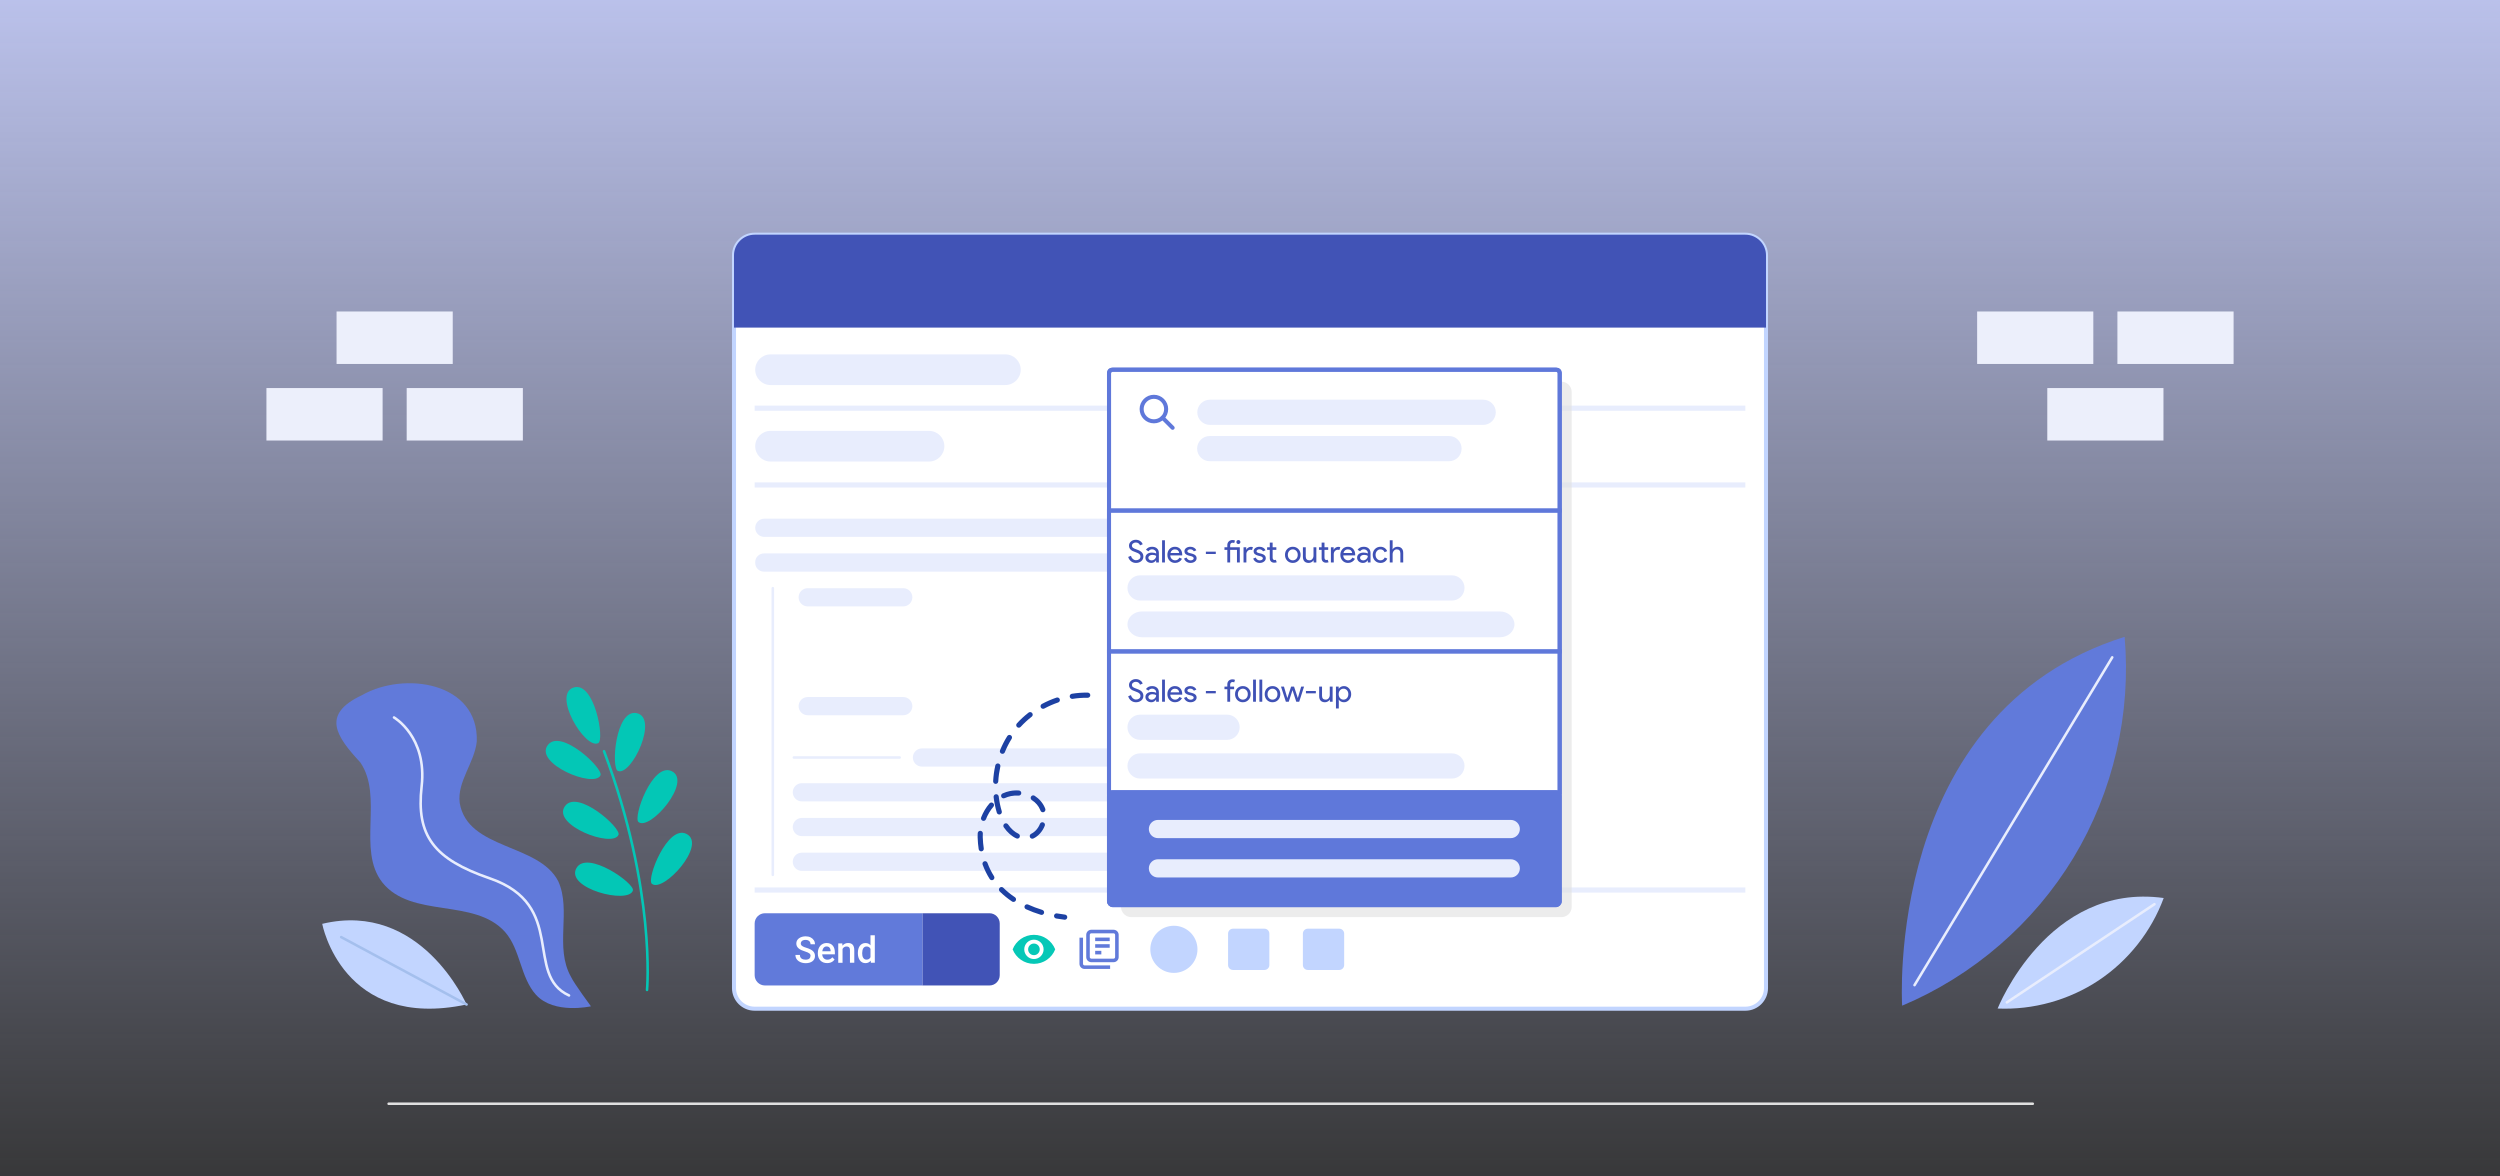<svg width="969" height="456" viewBox="0 0 969 456" fill="none" xmlns="http://www.w3.org/2000/svg">
<rect x="0" y="0" width="969" height="456" fill="#333333" stroke="none"/>
<g clip-path="url(#clip0_233_5456)">
<path d="M-36 -17H1005V473H-36V-17Z" fill="url(#paint0_linear_233_5456)"/>
<path d="M865.74 120.73H820.71V141.07H865.74V120.73Z" fill="#ECEFFB"/>
<path d="M811.37 120.73H766.34V141.07H811.37V120.73Z" fill="#ECEFFB"/>
<path d="M838.56 150.41H793.53V170.75H838.56V150.41Z" fill="#ECEFFB"/>
<path d="M148.3 150.41H103.27V170.75H148.3V150.41Z" fill="#ECEFFB"/>
<path d="M202.66 150.41H157.63V170.75H202.66V150.41Z" fill="#ECEFFB"/>
<path d="M175.48 120.73H130.45V141.07H175.48V120.73Z" fill="#ECEFFB"/>
<path d="M676.5 90.97H292.5C288.082 90.97 284.5 94.552 284.5 98.97V382.97C284.5 387.388 288.082 390.97 292.5 390.97H676.5C680.918 390.97 684.5 387.388 684.5 382.97V98.97C684.5 94.552 680.918 90.97 676.5 90.97Z" fill="white" stroke="#C2D5FF" stroke-width="1.57" stroke-miterlimit="10"/>
<path d="M284.5 98.97C284.5 94.55 288.08 90.97 292.5 90.97H676.5C680.92 90.97 684.5 94.55 684.5 98.97V126.97H284.5V98.97Z" fill="#4153B6"/>
<path fill-rule="evenodd" clip-rule="evenodd" d="M292.5 157.21H676.5V159.21H292.5V157.21Z" fill="#E8EDFD"/>
<path fill-rule="evenodd" clip-rule="evenodd" d="M292.5 186.97H676.5V188.97H292.5V186.97Z" fill="#E8EDFD"/>
<path fill-rule="evenodd" clip-rule="evenodd" d="M292.5 343.97H676.5V345.97H292.5V343.97Z" fill="#E8EDFD"/>
<path fill-rule="evenodd" clip-rule="evenodd" d="M357.5 353.97H383.5C385.71 353.97 387.5 355.76 387.5 357.97V377.97C387.5 380.18 385.71 381.97 383.5 381.97H357.5V353.97Z" fill="#4153B6"/>
<path fill-rule="evenodd" clip-rule="evenodd" d="M292.5 357.97C292.5 355.76 294.29 353.97 296.5 353.97H357.5V381.97H296.5C294.29 381.97 292.5 380.18 292.5 377.97V357.97Z" fill="#617ADA"/>
<path d="M314.17 370.56C314.17 370.35 314.14 370.17 314.07 370C314.01 369.84 313.9 369.69 313.74 369.56C313.58 369.43 313.36 369.3 313.07 369.17C312.79 369.04 312.43 368.91 311.99 368.77C311.51 368.62 311.06 368.46 310.66 368.28C310.26 368.1 309.91 367.88 309.6 367.64C309.3 367.39 309.07 367.12 308.9 366.8C308.73 366.48 308.65 366.11 308.65 365.7C308.65 365.29 308.74 364.91 308.91 364.58C309.09 364.24 309.33 363.95 309.65 363.71C309.97 363.46 310.36 363.27 310.8 363.13C311.24 362.99 311.73 362.92 312.26 362.92C313.01 362.92 313.66 363.06 314.2 363.34C314.75 363.62 315.16 363.99 315.46 364.46C315.76 364.93 315.9 365.44 315.9 366.01H314.17C314.17 365.68 314.1 365.38 313.95 365.13C313.81 364.87 313.6 364.67 313.31 364.52C313.03 364.37 312.67 364.3 312.23 364.3C311.82 364.3 311.48 364.36 311.2 364.49C310.93 364.62 310.72 364.78 310.59 365C310.46 365.21 310.39 365.45 310.39 365.72C310.39 365.91 310.43 366.08 310.52 366.24C310.61 366.39 310.74 366.54 310.92 366.67C311.1 366.8 311.33 366.92 311.6 367.04C311.87 367.15 312.19 367.27 312.56 367.37C313.12 367.54 313.61 367.72 314.02 367.93C314.44 368.13 314.78 368.36 315.06 368.61C315.34 368.86 315.55 369.15 315.68 369.48C315.82 369.8 315.89 370.16 315.89 370.57C315.89 370.98 315.8 371.38 315.63 371.72C315.46 372.06 315.21 372.35 314.89 372.59C314.58 372.83 314.2 373.01 313.75 373.14C313.31 373.27 312.82 373.33 312.28 373.33C311.79 373.33 311.32 373.27 310.84 373.14C310.37 373.01 309.95 372.81 309.56 372.55C309.18 372.28 308.87 371.95 308.64 371.55C308.41 371.15 308.3 370.68 308.3 370.14H310.04C310.04 370.47 310.1 370.75 310.21 370.98C310.33 371.21 310.49 371.4 310.69 371.55C310.89 371.69 311.13 371.8 311.4 371.87C311.67 371.94 311.96 371.97 312.27 371.97C312.68 371.97 313.02 371.91 313.29 371.8C313.57 371.68 313.78 371.52 313.91 371.31C314.05 371.1 314.12 370.86 314.12 370.59L314.17 370.56ZM320.6 373.3C320.04 373.3 319.54 373.21 319.09 373.03C318.65 372.85 318.27 372.59 317.95 372.26C317.64 371.93 317.4 371.55 317.24 371.1C317.07 370.66 316.99 370.18 316.99 369.66V369.38C316.99 368.79 317.08 368.26 317.25 367.78C317.42 367.3 317.66 366.9 317.96 366.56C318.27 366.22 318.63 365.96 319.04 365.78C319.46 365.6 319.91 365.51 320.39 365.51C320.93 365.51 321.4 365.6 321.8 365.78C322.2 365.96 322.54 366.21 322.8 366.54C323.07 366.86 323.27 367.25 323.4 367.7C323.53 368.15 323.6 368.64 323.6 369.19V369.9H317.8V368.7H321.95V368.57C321.95 368.27 321.88 367.99 321.77 367.72C321.66 367.46 321.5 367.24 321.28 367.08C321.06 366.92 320.76 366.84 320.39 366.84C320.11 366.84 319.86 366.9 319.65 367.02C319.44 367.13 319.26 367.3 319.12 367.53C318.98 367.75 318.87 368.02 318.79 368.34C318.72 368.65 318.68 369 318.68 369.39V369.67C318.68 370 318.72 370.3 318.81 370.59C318.9 370.87 319.04 371.11 319.21 371.32C319.39 371.53 319.6 371.69 319.85 371.81C320.1 371.93 320.38 371.98 320.7 371.98C321.1 371.98 321.46 371.9 321.78 371.74C322.09 371.58 322.37 371.35 322.6 371.05L323.48 371.9C323.32 372.14 323.11 372.36 322.85 372.58C322.59 372.79 322.27 372.97 321.9 373.1C321.53 373.23 321.1 373.3 320.61 373.3H320.6ZM326.57 367.26V373.17H324.9V365.66H326.48L326.58 367.26H326.57ZM326.27 369.13H325.73C325.73 368.59 325.81 368.1 325.95 367.66C326.1 367.22 326.3 366.83 326.56 366.51C326.82 366.19 327.14 365.95 327.5 365.77C327.87 365.59 328.27 365.51 328.72 365.51C329.08 365.51 329.41 365.56 329.7 365.66C330 365.76 330.25 365.92 330.46 366.14C330.67 366.36 330.83 366.65 330.95 367.01C331.06 367.36 331.12 367.79 331.12 368.31V373.16H329.44V368.3C329.44 367.94 329.39 367.66 329.28 367.45C329.18 367.24 329.03 367.09 328.83 367C328.64 366.91 328.39 366.86 328.1 366.86C327.81 366.86 327.56 366.92 327.33 367.04C327.1 367.16 326.91 367.32 326.75 367.53C326.6 367.74 326.48 367.98 326.4 368.25C326.32 368.52 326.28 368.81 326.28 369.12L326.27 369.13ZM337.4 371.61V362.5H339.08V373.16H337.56L337.4 371.61ZM332.51 369.49V369.34C332.51 368.77 332.58 368.25 332.71 367.79C332.84 367.32 333.04 366.91 333.29 366.58C333.54 366.24 333.85 365.98 334.22 365.8C334.59 365.62 335 365.52 335.46 365.52C335.92 365.52 336.31 365.61 336.65 365.78C336.99 365.96 337.28 366.21 337.52 366.54C337.76 366.86 337.95 367.25 338.1 367.71C338.24 368.16 338.35 368.66 338.41 369.21V369.68C338.35 370.22 338.25 370.71 338.1 371.15C337.96 371.59 337.76 371.98 337.52 372.3C337.28 372.62 336.99 372.87 336.64 373.05C336.3 373.23 335.9 373.31 335.44 373.31C334.98 373.31 334.58 373.22 334.21 373.03C333.85 372.84 333.54 372.58 333.29 372.23C333.04 371.89 332.84 371.48 332.71 371.02C332.58 370.55 332.51 370.05 332.51 369.5V369.49ZM334.18 369.34V369.49C334.18 369.83 334.21 370.15 334.27 370.45C334.33 370.75 334.43 371.01 334.57 371.23C334.7 371.45 334.88 371.63 335.09 371.76C335.31 371.89 335.57 371.95 335.87 371.95C336.25 371.95 336.56 371.87 336.81 371.7C337.06 371.53 337.25 371.31 337.39 371.03C337.53 370.74 337.63 370.42 337.68 370.07V368.81C337.65 368.54 337.59 368.28 337.51 368.05C337.43 367.81 337.31 367.61 337.17 367.43C337.03 367.25 336.85 367.11 336.64 367.01C336.43 366.91 336.18 366.86 335.9 366.86C335.59 366.86 335.34 366.92 335.12 367.05C334.91 367.18 334.73 367.36 334.59 367.58C334.46 367.81 334.36 368.07 334.29 368.37C334.23 368.67 334.19 368.99 334.19 369.34H334.18Z" fill="white"/>
<path d="M431.61 372.26V371.57H423.01C422.67 371.57 422.4 371.3 422.4 370.96V362.36C422.4 362.02 422.67 361.75 423.01 361.75H431.61C431.95 361.75 432.22 362.02 432.22 362.36V370.96C432.22 371.3 431.95 371.57 431.61 371.57V372.95C432.71 372.95 433.6 372.06 433.6 370.96V362.36C433.6 361.26 432.71 360.37 431.61 360.37H423.01C421.91 360.37 421.02 361.26 421.02 362.36V370.96C421.02 372.06 421.91 372.95 423.01 372.95H431.61V372.26Z" fill="#617ADA"/>
<path d="M430.28 374.19H420.39C420.05 374.19 419.78 373.92 419.78 373.58V363.43H418.4V373.58C418.4 374.68 419.29 375.57 420.39 375.57H430.28V374.19Z" fill="#617ADA"/>
<path d="M424.49 364.78H430.12V363.4H424.49" fill="#617ADA"/>
<path d="M424.49 367.35H430.12V365.97H424.49" fill="#617ADA"/>
<path d="M424.49 369.93H426.88V368.54H424.49" fill="#617ADA"/>
<path fill-rule="evenodd" clip-rule="evenodd" d="M400.75 362.34C397 362.34 393.8 364.68 392.5 367.97C393.8 371.26 397 373.59 400.75 373.59C404.5 373.59 407.7 371.26 409 367.97C407.7 364.68 404.5 362.34 400.75 362.34ZM400.75 371.72C398.68 371.72 397 370.04 397 367.97C397 365.9 398.68 364.22 400.75 364.22C402.82 364.22 404.5 365.9 404.5 367.97C404.5 370.04 402.82 371.72 400.75 371.72Z" fill="#05C8B7"/>
<path d="M400.75 370.22C401.993 370.22 403 369.212 403 367.97C403 366.727 401.993 365.72 400.75 365.72C399.507 365.72 398.5 366.727 398.5 367.97C398.5 369.212 399.507 370.22 400.75 370.22Z" fill="#05C8B7"/>
<path d="M455 377.1C460.048 377.1 464.14 373.008 464.14 367.96C464.14 362.912 460.048 358.82 455 358.82C449.952 358.82 445.86 362.912 445.86 367.96C445.86 373.008 449.952 377.1 455 377.1Z" fill="#C2D5FF"/>
<path d="M490.09 359.96H477.91C476.855 359.96 476 360.815 476 361.87V374.05C476 375.105 476.855 375.96 477.91 375.96H490.09C491.145 375.96 492 375.105 492 374.05V361.87C492 360.815 491.145 359.96 490.09 359.96Z" fill="#C2D5FF"/>
<path d="M519.09 359.96H506.91C505.855 359.96 505 360.815 505 361.87V374.05C505 375.105 505.855 375.96 506.91 375.96H519.09C520.145 375.96 521 375.105 521 374.05V361.87C521 360.815 520.145 359.96 519.09 359.96Z" fill="#C2D5FF"/>
<path d="M543.24 201.04H296.25C294.3 201.04 292.72 202.62 292.72 204.57C292.72 206.52 294.3 208.1 296.25 208.1H543.24C545.19 208.1 546.77 206.52 546.77 204.57C546.77 202.62 545.19 201.04 543.24 201.04Z" fill="#E8EDFD"/>
<path d="M520.96 214.51H296.1C294.233 214.51 292.72 216.023 292.72 217.89V218.19C292.72 220.057 294.233 221.57 296.1 221.57H520.96C522.827 221.57 524.34 220.057 524.34 218.19V217.89C524.34 216.023 522.827 214.51 520.96 214.51Z" fill="#E8EDFD"/>
<path d="M601.02 303.56H310.8C308.85 303.56 307.27 305.14 307.27 307.09C307.27 309.04 308.85 310.62 310.8 310.62H601.02C602.97 310.62 604.55 309.04 604.55 307.09C604.55 305.14 602.97 303.56 601.02 303.56Z" fill="#E8EDFD"/>
<path d="M601.02 317.03H310.8C308.85 317.03 307.27 318.61 307.27 320.56C307.27 322.51 308.85 324.09 310.8 324.09H601.02C602.97 324.09 604.55 322.51 604.55 320.56C604.55 318.61 602.97 317.03 601.02 317.03Z" fill="#E8EDFD"/>
<path d="M601.02 330.5H310.8C308.85 330.5 307.27 332.08 307.27 334.03C307.27 335.98 308.85 337.56 310.8 337.56H601.02C602.97 337.56 604.55 335.98 604.55 334.03C604.55 332.08 602.97 330.5 601.02 330.5Z" fill="#E8EDFD"/>
<path d="M468.02 290.08H357.35C355.4 290.08 353.82 291.661 353.82 293.61C353.82 295.56 355.4 297.14 357.35 297.14H468.02C469.969 297.14 471.55 295.56 471.55 293.61C471.55 291.661 469.969 290.08 468.02 290.08Z" fill="#E8EDFD"/>
<path d="M348.71 294.11H307.71C307.43 294.11 307.21 293.89 307.21 293.61C307.21 293.33 307.43 293.11 307.71 293.11H348.71C348.99 293.11 349.21 293.33 349.21 293.61C349.21 293.89 348.99 294.11 348.71 294.11Z" fill="#E8EDFD"/>
<path d="M517.66 294.11H476.66C476.38 294.11 476.16 293.89 476.16 293.61C476.16 293.33 476.38 293.11 476.66 293.11H517.66C517.94 293.11 518.16 293.33 518.16 293.61C518.16 293.89 517.94 294.11 517.66 294.11Z" fill="#E8EDFD"/>
<path d="M350.1 227.98H313.07C311.12 227.98 309.54 229.56 309.54 231.51C309.54 233.46 311.12 235.04 313.07 235.04H350.1C352.05 235.04 353.63 233.46 353.63 231.51C353.63 229.56 352.05 227.98 350.1 227.98Z" fill="#E8EDFD"/>
<path d="M350.1 270.17H313.07C311.12 270.17 309.54 271.751 309.54 273.7C309.54 275.65 311.12 277.23 313.07 277.23H350.1C352.05 277.23 353.63 275.65 353.63 273.7C353.63 271.751 352.05 270.17 350.1 270.17Z" fill="#E8EDFD"/>
<path d="M299.54 339.6C299.26 339.6 299.04 339.38 299.04 339.1V227.98C299.04 227.7 299.26 227.48 299.54 227.48C299.82 227.48 300.04 227.7 300.04 227.98V339.1C300.04 339.38 299.82 339.6 299.54 339.6Z" fill="#E8EDFD"/>
<path d="M389.69 137.36H298.66C295.379 137.36 292.72 140.019 292.72 143.3C292.72 146.58 295.379 149.24 298.66 149.24H389.69C392.971 149.24 395.63 146.58 395.63 143.3C395.63 140.019 392.971 137.36 389.69 137.36Z" fill="#E8EDFD"/>
<path d="M360.09 167.01H298.66C295.379 167.01 292.72 169.669 292.72 172.95C292.72 176.231 295.379 178.89 298.66 178.89H360.09C363.371 178.89 366.03 176.231 366.03 172.95C366.03 169.669 363.371 167.01 360.09 167.01Z" fill="#E8EDFD"/>
<path opacity="0.6" d="M605.2 147.95H438.49C436.286 147.95 434.5 149.736 434.5 151.94V351.49C434.5 353.694 436.286 355.48 438.49 355.48H605.2C607.404 355.48 609.19 353.694 609.19 351.49V151.94C609.19 149.736 607.404 147.95 605.2 147.95Z" fill="#E0E0E0"/>
<path d="M603.02 143.3H431.37C430.53 143.3 429.85 143.981 429.85 144.82V349.31C429.85 350.15 430.53 350.83 431.37 350.83H603.02C603.859 350.83 604.54 350.15 604.54 349.31V144.82C604.54 143.981 603.859 143.3 603.02 143.3Z" fill="white" stroke="#5F78DA" stroke-width="1.57" stroke-miterlimit="10"/>
<path d="M430.93 143.3H603.47C604.06 143.3 604.55 143.78 604.55 144.38V197.9H429.86V144.38C429.86 143.79 430.34 143.3 430.94 143.3H430.93Z" stroke="#5F78DA" stroke-width="1.57" stroke-miterlimit="10"/>
<path d="M604.54 197.89H429.85V252.49H604.54V197.89Z" stroke="#5F78DA" stroke-width="1.57" stroke-miterlimit="10"/>
<path d="M604.54 252.49H429.85V307.09H604.54V252.49Z" stroke="#5F78DA" stroke-width="1.57" stroke-miterlimit="10"/>
<path d="M603.02 307.09H431.37C430.53 307.09 429.85 307.771 429.85 308.61V349.31C429.85 350.15 430.53 350.83 431.37 350.83H603.02C603.859 350.83 604.54 350.15 604.54 349.31V308.61C604.54 307.771 603.859 307.09 603.02 307.09Z" fill="#5F78DA" stroke="#5F78DA" stroke-width="1.57" stroke-miterlimit="10"/>
<path d="M585.57 317.8H448.82C446.87 317.8 445.29 319.38 445.29 321.33C445.29 323.28 446.87 324.86 448.82 324.86H585.57C587.52 324.86 589.1 323.28 589.1 321.33C589.1 319.38 587.52 317.8 585.57 317.8Z" fill="#E8EDFD"/>
<path d="M585.57 333.05H448.82C446.87 333.05 445.29 334.63 445.29 336.58C445.29 338.53 446.87 340.11 448.82 340.11H585.57C587.52 340.11 589.1 338.53 589.1 336.58C589.1 334.63 587.52 333.05 585.57 333.05Z" fill="#E8EDFD"/>
<path d="M443.168 215.708C443.168 216.46 442.892 217.064 442.34 217.52C441.78 217.968 441.1 218.192 440.3 218.192C439.588 218.192 438.96 217.984 438.416 217.568C437.872 217.152 437.496 216.584 437.288 215.864L438.344 215.432C438.416 215.688 438.516 215.92 438.644 216.128C438.772 216.336 438.92 216.516 439.088 216.668C439.264 216.812 439.456 216.928 439.664 217.016C439.872 217.096 440.092 217.136 440.324 217.136C440.828 217.136 441.24 217.008 441.56 216.752C441.88 216.488 442.04 216.14 442.04 215.708C442.04 215.348 441.908 215.04 441.644 214.784C441.396 214.536 440.932 214.296 440.252 214.064C439.564 213.816 439.136 213.648 438.968 213.56C438.056 213.096 437.6 212.412 437.6 211.508C437.6 210.876 437.852 210.336 438.356 209.888C438.868 209.44 439.496 209.216 440.24 209.216C440.896 209.216 441.464 209.384 441.944 209.72C442.424 210.048 442.744 210.46 442.904 210.956L441.872 211.388C441.776 211.068 441.584 210.804 441.296 210.596C441.016 210.38 440.672 210.272 440.264 210.272C439.832 210.272 439.468 210.392 439.172 210.632C438.876 210.856 438.728 211.148 438.728 211.508C438.728 211.804 438.844 212.06 439.076 212.276C439.332 212.492 439.888 212.748 440.744 213.044C441.616 213.34 442.236 213.704 442.604 214.136C442.98 214.56 443.168 215.084 443.168 215.708ZM445.109 216.2C445.109 216.488 445.229 216.728 445.469 216.92C445.717 217.112 446.005 217.208 446.333 217.208C446.797 217.208 447.209 217.036 447.569 216.692C447.937 216.348 448.121 215.944 448.121 215.48C447.777 215.208 447.297 215.072 446.681 215.072C446.233 215.072 445.857 215.18 445.553 215.396C445.257 215.612 445.109 215.88 445.109 216.2ZM446.537 211.928C447.353 211.928 447.997 212.148 448.469 212.588C448.941 213.02 449.177 213.616 449.177 214.376V218H448.121V217.184H448.073C447.617 217.856 447.009 218.192 446.249 218.192C445.601 218.192 445.057 218 444.617 217.616C444.185 217.232 443.969 216.752 443.969 216.176C443.969 215.568 444.197 215.084 444.653 214.724C445.117 214.364 445.733 214.184 446.501 214.184C447.157 214.184 447.697 214.304 448.121 214.544V214.292C448.121 213.908 447.969 213.584 447.665 213.32C447.361 213.048 447.005 212.912 446.597 212.912C445.981 212.912 445.493 213.172 445.133 213.692L444.161 213.08C444.697 212.312 445.489 211.928 446.537 211.928ZM451.526 209.408V218H450.422V209.408H451.526ZM455.453 218.192C454.589 218.192 453.877 217.896 453.317 217.304C452.757 216.712 452.477 215.964 452.477 215.06C452.477 214.164 452.749 213.42 453.293 212.828C453.837 212.228 454.533 211.928 455.381 211.928C456.253 211.928 456.945 212.212 457.457 212.78C457.977 213.34 458.237 214.128 458.237 215.144L458.225 215.264H453.605C453.621 215.84 453.813 216.304 454.181 216.656C454.549 217.008 454.989 217.184 455.501 217.184C456.205 217.184 456.757 216.832 457.157 216.128L458.141 216.608C457.877 217.104 457.509 217.492 457.037 217.772C456.573 218.052 456.045 218.192 455.453 218.192ZM453.689 214.352H457.061C457.029 213.944 456.861 213.608 456.557 213.344C456.261 213.072 455.861 212.936 455.357 212.936C454.941 212.936 454.581 213.064 454.277 213.32C453.981 213.576 453.785 213.92 453.689 214.352ZM463.805 216.368C463.805 216.88 463.581 217.312 463.133 217.664C462.685 218.016 462.121 218.192 461.441 218.192C460.849 218.192 460.329 218.04 459.881 217.736C459.433 217.424 459.113 217.016 458.921 216.512L459.905 216.092C460.049 216.444 460.257 216.72 460.529 216.92C460.809 217.112 461.113 217.208 461.441 217.208C461.793 217.208 462.085 217.132 462.317 216.98C462.557 216.828 462.677 216.648 462.677 216.44C462.677 216.064 462.389 215.788 461.813 215.612L460.805 215.36C459.661 215.072 459.089 214.52 459.089 213.704C459.089 213.168 459.305 212.74 459.737 212.42C460.177 212.092 460.737 211.928 461.417 211.928C461.937 211.928 462.405 212.052 462.821 212.3C463.245 212.548 463.541 212.88 463.709 213.296L462.725 213.704C462.613 213.456 462.429 213.264 462.173 213.128C461.925 212.984 461.645 212.912 461.333 212.912C461.045 212.912 460.785 212.984 460.553 213.128C460.329 213.272 460.217 213.448 460.217 213.656C460.217 213.992 460.533 214.232 461.165 214.376L462.053 214.604C463.221 214.892 463.805 215.48 463.805 216.368ZM471.242 214.736H467.402V213.824H471.242V214.736ZM480.781 210.092C480.781 210.308 480.705 210.492 480.553 210.644C480.401 210.796 480.217 210.872 480.001 210.872C479.785 210.872 479.601 210.796 479.449 210.644C479.297 210.492 479.221 210.308 479.221 210.092C479.221 209.876 479.297 209.692 479.449 209.54C479.601 209.388 479.785 209.312 480.001 209.312C480.217 209.312 480.401 209.388 480.553 209.54C480.705 209.692 480.781 209.876 480.781 210.092ZM476.809 213.128V218H475.705V213.128H474.601V212.12H475.705V211.268C475.705 210.98 475.753 210.716 475.849 210.476C475.953 210.236 476.093 210.032 476.269 209.864C476.445 209.688 476.653 209.552 476.893 209.456C477.141 209.36 477.409 209.312 477.697 209.312C478.097 209.312 478.425 209.38 478.681 209.516L478.381 210.488C478.189 210.392 477.973 210.344 477.733 210.344C477.461 210.344 477.237 210.44 477.061 210.632C476.893 210.816 476.809 211.064 476.809 211.376V212.12H480.553V218H479.449V213.128H476.809ZM483.096 218H481.992V212.12H483.048V213.08H483.096C483.208 212.768 483.436 212.504 483.78 212.288C484.132 212.064 484.476 211.952 484.812 211.952C485.132 211.952 485.404 212 485.628 212.096L485.292 213.164C485.156 213.108 484.94 213.08 484.644 213.08C484.228 213.08 483.864 213.248 483.552 213.584C483.248 213.92 483.096 214.312 483.096 214.76V218ZM490.617 216.368C490.617 216.88 490.393 217.312 489.945 217.664C489.497 218.016 488.933 218.192 488.253 218.192C487.661 218.192 487.141 218.04 486.693 217.736C486.245 217.424 485.925 217.016 485.733 216.512L486.717 216.092C486.861 216.444 487.069 216.72 487.341 216.92C487.621 217.112 487.925 217.208 488.253 217.208C488.605 217.208 488.897 217.132 489.129 216.98C489.369 216.828 489.489 216.648 489.489 216.44C489.489 216.064 489.201 215.788 488.625 215.612L487.617 215.36C486.473 215.072 485.901 214.52 485.901 213.704C485.901 213.168 486.117 212.74 486.549 212.42C486.989 212.092 487.549 211.928 488.229 211.928C488.749 211.928 489.217 212.052 489.633 212.3C490.057 212.548 490.353 212.88 490.521 213.296L489.537 213.704C489.425 213.456 489.241 213.264 488.985 213.128C488.737 212.984 488.457 212.912 488.145 212.912C487.857 212.912 487.597 212.984 487.365 213.128C487.141 213.272 487.029 213.448 487.029 213.656C487.029 213.992 487.345 214.232 487.977 214.376L488.865 214.604C490.033 214.892 490.617 215.48 490.617 216.368ZM493.848 218.096C493.368 218.096 492.968 217.948 492.648 217.652C492.336 217.356 492.176 216.944 492.168 216.416V213.128H491.136V212.12H492.168V210.32H493.272V212.12H494.712V213.128H493.272V216.056C493.272 216.448 493.348 216.716 493.5 216.86C493.652 216.996 493.824 217.064 494.016 217.064C494.104 217.064 494.188 217.056 494.268 217.04C494.356 217.016 494.436 216.988 494.508 216.956L494.856 217.94C494.568 218.044 494.232 218.096 493.848 218.096ZM498.063 215.06C498.063 214.156 498.347 213.408 498.915 212.816C499.491 212.224 500.215 211.928 501.087 211.928C501.959 211.928 502.679 212.224 503.247 212.816C503.823 213.408 504.111 214.156 504.111 215.06C504.111 215.972 503.823 216.72 503.247 217.304C502.679 217.896 501.959 218.192 501.087 218.192C500.215 218.192 499.491 217.896 498.915 217.304C498.347 216.712 498.063 215.964 498.063 215.06ZM499.167 215.06C499.167 215.692 499.351 216.204 499.719 216.596C500.087 216.988 500.543 217.184 501.087 217.184C501.631 217.184 502.087 216.988 502.455 216.596C502.823 216.204 503.007 215.692 503.007 215.06C503.007 214.436 502.823 213.928 502.455 213.536C502.079 213.136 501.623 212.936 501.087 212.936C500.551 212.936 500.095 213.136 499.719 213.536C499.351 213.928 499.167 214.436 499.167 215.06ZM510.215 218H509.159V217.184H509.111C508.943 217.472 508.683 217.712 508.331 217.904C507.987 218.096 507.627 218.192 507.251 218.192C506.531 218.192 505.975 217.988 505.583 217.58C505.199 217.164 505.007 216.576 505.007 215.816V212.12H506.111V215.744C506.135 216.704 506.619 217.184 507.563 217.184C508.003 217.184 508.371 217.008 508.667 216.656C508.963 216.296 509.111 215.868 509.111 215.372V212.12H510.215V218ZM513.945 218.096C513.465 218.096 513.065 217.948 512.745 217.652C512.433 217.356 512.273 216.944 512.265 216.416V213.128H511.233V212.12H512.265V210.32H513.369V212.12H514.809V213.128H513.369V216.056C513.369 216.448 513.445 216.716 513.597 216.86C513.749 216.996 513.921 217.064 514.113 217.064C514.201 217.064 514.285 217.056 514.365 217.04C514.453 217.016 514.533 216.988 514.605 216.956L514.953 217.94C514.665 218.044 514.329 218.096 513.945 218.096ZM516.964 218H515.86V212.12H516.916V213.08H516.964C517.076 212.768 517.304 212.504 517.648 212.288C518 212.064 518.344 211.952 518.68 211.952C519 211.952 519.272 212 519.496 212.096L519.16 213.164C519.024 213.108 518.808 213.08 518.512 213.08C518.096 213.08 517.732 213.248 517.42 213.584C517.116 213.92 516.964 214.312 516.964 214.76V218ZM522.496 218.192C521.632 218.192 520.92 217.896 520.36 217.304C519.8 216.712 519.52 215.964 519.52 215.06C519.52 214.164 519.792 213.42 520.336 212.828C520.88 212.228 521.576 211.928 522.424 211.928C523.296 211.928 523.988 212.212 524.5 212.78C525.02 213.34 525.28 214.128 525.28 215.144L525.268 215.264H520.648C520.664 215.84 520.856 216.304 521.224 216.656C521.592 217.008 522.032 217.184 522.544 217.184C523.248 217.184 523.8 216.832 524.2 216.128L525.184 216.608C524.92 217.104 524.552 217.492 524.08 217.772C523.616 218.052 523.088 218.192 522.496 218.192ZM520.732 214.352H524.104C524.072 213.944 523.904 213.608 523.6 213.344C523.304 213.072 522.904 212.936 522.4 212.936C521.984 212.936 521.624 213.064 521.32 213.32C521.024 213.576 520.828 213.92 520.732 214.352ZM527.152 216.2C527.152 216.488 527.272 216.728 527.512 216.92C527.76 217.112 528.048 217.208 528.376 217.208C528.84 217.208 529.252 217.036 529.612 216.692C529.98 216.348 530.164 215.944 530.164 215.48C529.82 215.208 529.34 215.072 528.724 215.072C528.276 215.072 527.9 215.18 527.596 215.396C527.3 215.612 527.152 215.88 527.152 216.2ZM528.58 211.928C529.396 211.928 530.04 212.148 530.512 212.588C530.984 213.02 531.22 213.616 531.22 214.376V218H530.164V217.184H530.116C529.66 217.856 529.052 218.192 528.292 218.192C527.644 218.192 527.1 218 526.66 217.616C526.228 217.232 526.012 216.752 526.012 216.176C526.012 215.568 526.24 215.084 526.696 214.724C527.16 214.364 527.776 214.184 528.544 214.184C529.2 214.184 529.74 214.304 530.164 214.544V214.292C530.164 213.908 530.012 213.584 529.708 213.32C529.404 213.048 529.048 212.912 528.64 212.912C528.024 212.912 527.536 213.172 527.176 213.692L526.204 213.08C526.74 212.312 527.532 211.928 528.58 211.928ZM535.094 218.192C534.222 218.192 533.498 217.896 532.922 217.304C532.354 216.696 532.07 215.948 532.07 215.06C532.07 214.156 532.354 213.408 532.922 212.816C533.498 212.224 534.222 211.928 535.094 211.928C535.694 211.928 536.218 212.08 536.666 212.384C537.114 212.68 537.45 213.092 537.674 213.62L536.666 214.04C536.354 213.304 535.806 212.936 535.022 212.936C534.518 212.936 534.082 213.14 533.714 213.548C533.354 213.956 533.174 214.46 533.174 215.06C533.174 215.66 533.354 216.164 533.714 216.572C534.082 216.98 534.518 217.184 535.022 217.184C535.83 217.184 536.398 216.816 536.726 216.08L537.71 216.5C537.494 217.028 537.154 217.444 536.69 217.748C536.234 218.044 535.702 218.192 535.094 218.192ZM538.676 209.408H539.78V212.12L539.732 212.936H539.78C539.948 212.648 540.204 212.408 540.548 212.216C540.9 212.024 541.264 211.928 541.64 211.928C542.36 211.928 542.912 212.136 543.296 212.552C543.688 212.96 543.884 213.544 543.884 214.304V218H542.78V214.52C542.78 213.464 542.312 212.936 541.376 212.936C540.928 212.936 540.548 213.124 540.236 213.5C539.932 213.868 539.78 214.3 539.78 214.796V218H538.676V209.408Z" fill="#3F51B5"/>
<path d="M443.168 269.708C443.168 270.46 442.892 271.064 442.34 271.52C441.78 271.968 441.1 272.192 440.3 272.192C439.588 272.192 438.96 271.984 438.416 271.568C437.872 271.152 437.496 270.584 437.288 269.864L438.344 269.432C438.416 269.688 438.516 269.92 438.644 270.128C438.772 270.336 438.92 270.516 439.088 270.668C439.264 270.812 439.456 270.928 439.664 271.016C439.872 271.096 440.092 271.136 440.324 271.136C440.828 271.136 441.24 271.008 441.56 270.752C441.88 270.488 442.04 270.14 442.04 269.708C442.04 269.348 441.908 269.04 441.644 268.784C441.396 268.536 440.932 268.296 440.252 268.064C439.564 267.816 439.136 267.648 438.968 267.56C438.056 267.096 437.6 266.412 437.6 265.508C437.6 264.876 437.852 264.336 438.356 263.888C438.868 263.44 439.496 263.216 440.24 263.216C440.896 263.216 441.464 263.384 441.944 263.72C442.424 264.048 442.744 264.46 442.904 264.956L441.872 265.388C441.776 265.068 441.584 264.804 441.296 264.596C441.016 264.38 440.672 264.272 440.264 264.272C439.832 264.272 439.468 264.392 439.172 264.632C438.876 264.856 438.728 265.148 438.728 265.508C438.728 265.804 438.844 266.06 439.076 266.276C439.332 266.492 439.888 266.748 440.744 267.044C441.616 267.34 442.236 267.704 442.604 268.136C442.98 268.56 443.168 269.084 443.168 269.708ZM445.109 270.2C445.109 270.488 445.229 270.728 445.469 270.92C445.717 271.112 446.005 271.208 446.333 271.208C446.797 271.208 447.209 271.036 447.569 270.692C447.937 270.348 448.121 269.944 448.121 269.48C447.777 269.208 447.297 269.072 446.681 269.072C446.233 269.072 445.857 269.18 445.553 269.396C445.257 269.612 445.109 269.88 445.109 270.2ZM446.537 265.928C447.353 265.928 447.997 266.148 448.469 266.588C448.941 267.02 449.177 267.616 449.177 268.376V272H448.121V271.184H448.073C447.617 271.856 447.009 272.192 446.249 272.192C445.601 272.192 445.057 272 444.617 271.616C444.185 271.232 443.969 270.752 443.969 270.176C443.969 269.568 444.197 269.084 444.653 268.724C445.117 268.364 445.733 268.184 446.501 268.184C447.157 268.184 447.697 268.304 448.121 268.544V268.292C448.121 267.908 447.969 267.584 447.665 267.32C447.361 267.048 447.005 266.912 446.597 266.912C445.981 266.912 445.493 267.172 445.133 267.692L444.161 267.08C444.697 266.312 445.489 265.928 446.537 265.928ZM451.526 263.408V272H450.422V263.408H451.526ZM455.453 272.192C454.589 272.192 453.877 271.896 453.317 271.304C452.757 270.712 452.477 269.964 452.477 269.06C452.477 268.164 452.749 267.42 453.293 266.828C453.837 266.228 454.533 265.928 455.381 265.928C456.253 265.928 456.945 266.212 457.457 266.78C457.977 267.34 458.237 268.128 458.237 269.144L458.225 269.264H453.605C453.621 269.84 453.813 270.304 454.181 270.656C454.549 271.008 454.989 271.184 455.501 271.184C456.205 271.184 456.757 270.832 457.157 270.128L458.141 270.608C457.877 271.104 457.509 271.492 457.037 271.772C456.573 272.052 456.045 272.192 455.453 272.192ZM453.689 268.352H457.061C457.029 267.944 456.861 267.608 456.557 267.344C456.261 267.072 455.861 266.936 455.357 266.936C454.941 266.936 454.581 267.064 454.277 267.32C453.981 267.576 453.785 267.92 453.689 268.352ZM463.805 270.368C463.805 270.88 463.581 271.312 463.133 271.664C462.685 272.016 462.121 272.192 461.441 272.192C460.849 272.192 460.329 272.04 459.881 271.736C459.433 271.424 459.113 271.016 458.921 270.512L459.905 270.092C460.049 270.444 460.257 270.72 460.529 270.92C460.809 271.112 461.113 271.208 461.441 271.208C461.793 271.208 462.085 271.132 462.317 270.98C462.557 270.828 462.677 270.648 462.677 270.44C462.677 270.064 462.389 269.788 461.813 269.612L460.805 269.36C459.661 269.072 459.089 268.52 459.089 267.704C459.089 267.168 459.305 266.74 459.737 266.42C460.177 266.092 460.737 265.928 461.417 265.928C461.937 265.928 462.405 266.052 462.821 266.3C463.245 266.548 463.541 266.88 463.709 267.296L462.725 267.704C462.613 267.456 462.429 267.264 462.173 267.128C461.925 266.984 461.645 266.912 461.333 266.912C461.045 266.912 460.785 266.984 460.553 267.128C460.329 267.272 460.217 267.448 460.217 267.656C460.217 267.992 460.533 268.232 461.165 268.376L462.053 268.604C463.221 268.892 463.805 269.48 463.805 270.368ZM471.242 268.736H467.402V267.824H471.242V268.736ZM477.697 263.312C478.097 263.312 478.425 263.38 478.681 263.516L478.381 264.488C478.189 264.392 477.973 264.344 477.733 264.344C477.461 264.344 477.237 264.44 477.061 264.632C476.893 264.816 476.809 265.064 476.809 265.376V266.12H478.345V267.128H476.809V272H475.705V267.128H474.601V266.12H475.705V265.268C475.705 264.684 475.889 264.212 476.257 263.852C476.633 263.492 477.113 263.312 477.697 263.312ZM478.703 269.06C478.703 268.156 478.987 267.408 479.555 266.816C480.131 266.224 480.855 265.928 481.727 265.928C482.599 265.928 483.319 266.224 483.887 266.816C484.463 267.408 484.751 268.156 484.751 269.06C484.751 269.972 484.463 270.72 483.887 271.304C483.319 271.896 482.599 272.192 481.727 272.192C480.855 272.192 480.131 271.896 479.555 271.304C478.987 270.712 478.703 269.964 478.703 269.06ZM479.807 269.06C479.807 269.692 479.991 270.204 480.359 270.596C480.727 270.988 481.183 271.184 481.727 271.184C482.271 271.184 482.727 270.988 483.095 270.596C483.463 270.204 483.647 269.692 483.647 269.06C483.647 268.436 483.463 267.928 483.095 267.536C482.719 267.136 482.263 266.936 481.727 266.936C481.191 266.936 480.735 267.136 480.359 267.536C479.991 267.928 479.807 268.436 479.807 269.06ZM486.799 263.408V272H485.695V263.408H486.799ZM489.249 263.408V272H488.145V263.408H489.249ZM490.199 269.06C490.199 268.156 490.483 267.408 491.051 266.816C491.627 266.224 492.351 265.928 493.223 265.928C494.095 265.928 494.815 266.224 495.383 266.816C495.959 267.408 496.247 268.156 496.247 269.06C496.247 269.972 495.959 270.72 495.383 271.304C494.815 271.896 494.095 272.192 493.223 272.192C492.351 272.192 491.627 271.896 491.051 271.304C490.483 270.712 490.199 269.964 490.199 269.06ZM491.303 269.06C491.303 269.692 491.487 270.204 491.855 270.596C492.223 270.988 492.679 271.184 493.223 271.184C493.767 271.184 494.223 270.988 494.591 270.596C494.959 270.204 495.143 269.692 495.143 269.06C495.143 268.436 494.959 267.928 494.591 267.536C494.215 267.136 493.759 266.936 493.223 266.936C492.687 266.936 492.231 267.136 491.855 267.536C491.487 267.928 491.303 268.436 491.303 269.06ZM505.461 266.12L503.565 272H502.437L500.973 267.488L499.521 272H498.405L496.509 266.12H497.661L498.969 270.56H498.981L500.433 266.12H501.573L503.025 270.56H503.037L504.333 266.12H505.461ZM510.02 268.736H506.18V267.824H510.02V268.736ZM516.52 272H515.464V271.184H515.416C515.248 271.472 514.988 271.712 514.636 271.904C514.292 272.096 513.932 272.192 513.556 272.192C512.836 272.192 512.28 271.988 511.888 271.58C511.504 271.164 511.312 270.576 511.312 269.816V266.12H512.416V269.744C512.44 270.704 512.924 271.184 513.868 271.184C514.308 271.184 514.676 271.008 514.972 270.656C515.268 270.296 515.416 269.868 515.416 269.372V266.12H516.52V272ZM520.743 271.184C521.271 271.184 521.715 270.984 522.075 270.584C522.435 270.192 522.615 269.684 522.615 269.06C522.615 268.444 522.435 267.936 522.075 267.536C521.715 267.136 521.271 266.936 520.743 266.936C520.207 266.936 519.759 267.136 519.399 267.536C519.047 267.936 518.871 268.444 518.871 269.06C518.871 269.684 519.047 270.196 519.399 270.596C519.759 270.988 520.207 271.184 520.743 271.184ZM520.923 272.192C520.491 272.192 520.095 272.1 519.735 271.916C519.383 271.732 519.111 271.488 518.919 271.184H518.871L518.919 272V274.592H517.815V266.12H518.871V266.936H518.919C519.111 266.632 519.383 266.388 519.735 266.204C520.095 266.02 520.491 265.928 520.923 265.928C521.699 265.928 522.355 266.232 522.891 266.84C523.443 267.456 523.719 268.196 523.719 269.06C523.719 269.932 523.443 270.672 522.891 271.28C522.355 271.888 521.699 272.192 520.923 272.192Z" fill="#3F51B5"/>
<path d="M562.76 223H441.89C439.189 223 437 225.187 437 227.885C437 230.583 439.189 232.77 441.89 232.77H562.76C565.461 232.77 567.65 230.583 567.65 227.885C567.65 225.187 565.461 223 562.76 223Z" fill="#E8EDFD"/>
<path d="M562.76 292H441.89C439.189 292 437 294.187 437 296.885C437 299.583 439.189 301.77 441.89 301.77H562.76C565.461 301.77 567.65 299.583 567.65 296.885C567.65 294.187 565.461 292 562.76 292Z" fill="#E8EDFD"/>
<path d="M581.386 237H442.614C439.514 237 437 239.239 437 242C437 244.761 439.514 247 442.614 247H581.386C584.486 247 587 244.761 587 242C587 239.239 584.486 237 581.386 237Z" fill="#E8EDFD"/>
<path d="M574.88 154.92H468.96C466.259 154.92 464.07 157.107 464.07 159.805C464.07 162.503 466.259 164.69 468.96 164.69H574.88C577.581 164.69 579.77 162.503 579.77 159.805C579.77 157.107 577.581 154.92 574.88 154.92Z" fill="#E8EDFD"/>
<path d="M447.25 163.3C449.873 163.3 452 161.173 452 158.55C452 155.927 449.873 153.8 447.25 153.8C444.627 153.8 442.5 155.927 442.5 158.55C442.5 161.173 444.627 163.3 447.25 163.3Z" stroke="#5F78DA" stroke-width="1.57" stroke-linecap="round" stroke-linejoin="round"/>
<path d="M454.51 165.81L450.61 161.91" stroke="#5F78DA" stroke-width="1.57" stroke-linecap="round" stroke-linejoin="round"/>
<path d="M561.63 169H468.89C466.189 169 464 171.187 464 173.885C464 176.583 466.189 178.77 468.89 178.77H561.63C564.331 178.77 566.52 176.583 566.52 173.885C566.52 171.187 564.331 169 561.63 169Z" fill="#E8EDFD"/>
<path d="M475.61 277H441.89C439.189 277 437 279.187 437 281.885C437 284.583 439.189 286.77 441.89 286.77H475.61C478.311 286.77 480.5 284.583 480.5 281.885C480.5 279.187 478.311 277 475.61 277Z" fill="#E8EDFD"/>
<path d="M412.68 356.48C412.68 356.48 412.6 356.48 412.57 356.48C411.53 356.36 410.45 356.2 409.36 356.01C408.82 355.91 408.46 355.39 408.55 354.85C408.65 354.31 409.16 353.94 409.71 354.04C410.76 354.23 411.79 354.38 412.79 354.5C413.34 354.56 413.73 355.06 413.67 355.61C413.61 356.12 413.18 356.5 412.68 356.5V356.48ZM403.69 354.61C403.59 354.61 403.5 354.6 403.4 354.57C401.39 353.96 399.46 353.23 397.66 352.41C397.16 352.18 396.94 351.59 397.17 351.09C397.4 350.59 397.99 350.37 398.5 350.6C400.22 351.39 402.07 352.08 403.99 352.67C404.52 352.83 404.82 353.39 404.66 353.92C404.53 354.35 404.13 354.63 403.7 354.63L403.69 354.61ZM392.83 349.59C392.64 349.59 392.45 349.54 392.27 349.42C390.51 348.24 388.9 346.93 387.48 345.51C387.09 345.12 387.09 344.49 387.48 344.1C387.87 343.71 388.5 343.71 388.89 344.1C390.22 345.43 391.73 346.66 393.38 347.76C393.84 348.07 393.96 348.69 393.65 349.15C393.46 349.44 393.14 349.59 392.82 349.59H392.83ZM384.44 341.15C384.11 341.15 383.79 340.99 383.6 340.69C382.5 338.96 381.58 337.09 380.86 335.13C380.67 334.61 380.94 334.04 381.46 333.85C381.98 333.66 382.55 333.93 382.74 334.45C383.4 336.27 384.26 338.01 385.28 339.62C385.58 340.09 385.44 340.7 384.98 341C384.81 341.11 384.63 341.16 384.44 341.16V341.15ZM380.33 329.99C379.85 329.99 379.42 329.64 379.34 329.14C379.12 327.69 378.98 326.17 378.93 324.62C378.93 324.42 378.93 324.22 378.93 324.02C378.93 323.67 378.94 323.31 378.96 322.96C378.99 322.41 379.46 321.97 380.01 322.02C380.56 322.05 380.98 322.52 380.95 323.07C380.93 323.39 380.92 323.7 380.92 324.02C380.92 324.2 380.92 324.38 380.92 324.56C380.97 326.03 381.1 327.47 381.31 328.84C381.39 329.39 381.02 329.9 380.48 329.98C380.43 329.98 380.38 329.99 380.33 329.99ZM400.12 325.08C399.75 325.08 399.39 324.87 399.22 324.51C398.98 324.01 399.19 323.42 399.69 323.18C401.16 322.47 402.4 321.07 403.09 319.33C403.29 318.82 403.87 318.56 404.39 318.77C404.9 318.97 405.16 319.55 404.95 320.07C404.08 322.27 402.48 324.07 400.56 324.99C400.42 325.06 400.27 325.09 400.13 325.09L400.12 325.08ZM394.31 325.04C394.17 325.04 394.03 325.01 393.9 324.95C392.12 324.14 390.45 322.66 389.07 320.67C388.75 320.22 388.87 319.59 389.32 319.28C389.77 318.97 390.4 319.08 390.71 319.53C391.89 321.23 393.28 322.48 394.73 323.14C395.23 323.37 395.45 323.96 395.22 324.47C395.05 324.84 394.69 325.05 394.31 325.05V325.04ZM381.22 318.18C381.1 318.18 380.98 318.16 380.86 318.11C380.35 317.91 380.09 317.33 380.29 316.81C381.09 314.78 382.17 312.95 383.53 311.39C383.89 310.97 384.52 310.93 384.94 311.29C385.36 311.65 385.4 312.28 385.04 312.7C383.84 314.09 382.87 315.72 382.15 317.54C382 317.93 381.62 318.18 381.22 318.18ZM387.32 315.7C386.89 315.7 386.49 315.42 386.36 314.99C385.77 313.04 385.36 311.01 385.12 308.95C385.06 308.4 385.45 307.91 386 307.84C386.55 307.77 387.04 308.17 387.11 308.72C387.33 310.66 387.73 312.58 388.28 314.42C388.44 314.95 388.14 315.51 387.61 315.67C387.51 315.7 387.42 315.71 387.32 315.71V315.7ZM404.22 314.83C403.81 314.83 403.43 314.58 403.28 314.17C403.25 314.08 403.21 313.98 403.17 313.89C402.55 312.39 401.44 311.08 399.94 310.11C399.48 309.81 399.35 309.19 399.65 308.73C399.95 308.27 400.57 308.14 401.03 308.44C402.86 309.64 404.24 311.26 405.01 313.14C405.06 313.27 405.11 313.38 405.15 313.5C405.34 314.02 405.07 314.59 404.55 314.78C404.44 314.82 404.32 314.84 404.21 314.84L404.22 314.83ZM389.02 309.45C388.64 309.45 388.28 309.23 388.11 308.87C387.88 308.37 388.11 307.77 388.6 307.54C389.51 307.12 390.47 306.81 391.45 306.61C392.57 306.38 393.77 306.31 394.93 306.39C395.48 306.43 395.89 306.91 395.85 307.46C395.81 308.01 395.32 308.42 394.78 308.38C393.79 308.31 392.79 308.37 391.85 308.56C391.02 308.73 390.21 309 389.43 309.35C389.3 309.41 389.15 309.44 389.01 309.44L389.02 309.45ZM385.94 303.84C385.94 303.84 385.9 303.84 385.88 303.84C385.33 303.81 384.91 303.34 384.94 302.79C385.05 300.75 385.33 298.69 385.78 296.69C385.9 296.15 386.44 295.81 386.97 295.93C387.51 296.05 387.85 296.58 387.73 297.12C387.31 299.02 387.04 300.96 386.93 302.89C386.9 303.42 386.46 303.84 385.93 303.84H385.94ZM388.54 292.18C388.41 292.18 388.29 292.16 388.16 292.11C387.65 291.9 387.4 291.32 387.61 290.81C388.39 288.89 389.33 287.04 390.41 285.32C390.7 284.85 391.32 284.71 391.79 285C392.26 285.29 392.4 285.91 392.11 286.38C391.09 288.01 390.2 289.75 389.47 291.57C389.31 291.96 388.94 292.19 388.54 292.19V292.18ZM394.88 282.06C394.64 282.06 394.4 281.97 394.21 281.8C393.8 281.43 393.77 280.8 394.14 280.39C395.51 278.88 397.04 277.48 398.67 276.21C399.11 275.87 399.73 275.95 400.07 276.39C400.41 276.83 400.33 277.45 399.89 277.79C398.35 278.99 396.91 280.32 395.61 281.74C395.41 281.96 395.14 282.07 394.87 282.07L394.88 282.06ZM404.31 274.73C403.95 274.73 403.61 274.54 403.43 274.2C403.17 273.71 403.35 273.11 403.84 272.85C405.65 271.88 407.55 271.05 409.49 270.39C410.01 270.21 410.58 270.49 410.76 271.01C410.94 271.53 410.66 272.1 410.14 272.28C408.31 272.9 406.51 273.69 404.8 274.61C404.65 274.69 404.49 274.73 404.33 274.73H404.31ZM415.62 270.89C415.14 270.89 414.71 270.54 414.63 270.05C414.54 269.5 414.91 268.99 415.46 268.9C417.51 268.57 419.58 268.42 421.62 268.46C422.17 268.47 422.61 268.93 422.6 269.48C422.59 270.03 422.14 270.46 421.58 270.46C419.66 270.42 417.71 270.57 415.78 270.88C415.73 270.88 415.67 270.89 415.62 270.89Z" fill="#1D41A3"/>
<path d="M250.79 383.7C250.79 383.7 254.36 345.06 234.13 291.18" stroke="#03C7B6" stroke-linecap="round" stroke-linejoin="round"/>
<path d="M231.89 288.02C234.42 286.67 230.42 264.19 222.48 266.44C213.78 268.91 226.85 290.7 231.89 288.02Z" fill="#03C7B6"/>
<path d="M232.75 300.52C233.99 297.93 217.41 282.22 212.36 288.75C206.82 295.91 230.29 305.67 232.75 300.52Z" fill="#03C7B6"/>
<path d="M239.73 323.59C240.89 320.96 223.83 305.77 218.99 312.45C213.68 319.77 237.43 328.81 239.73 323.59Z" fill="#03C7B6"/>
<path d="M245.31 345.17C246.16 342.43 227.49 329.27 223.43 336.47C218.99 344.35 243.62 350.62 245.31 345.17Z" fill="#03C7B6"/>
<path d="M239.49 298.82C236.83 297.74 238.51 274.96 246.64 276.39C255.55 277.95 244.78 300.97 239.49 298.82Z" fill="#03C7B6"/>
<path d="M247.5 318.64C245.22 316.9 252.85 295.37 260.32 298.89C268.5 302.75 252.04 322.11 247.5 318.64Z" fill="#03C7B6"/>
<path d="M252.67 342.57C250.45 340.76 258.74 319.47 266.09 323.23C274.15 327.34 257.09 346.18 252.67 342.57Z" fill="#03C7B6"/>
<path d="M180.84 389.34C180.84 389.34 163.28 348.9 124.89 358.08C124.89 358.08 132.65 399.58 180.84 389.34Z" fill="#C2D5FF"/>
<path d="M132.24 363.22L180.84 389.34" stroke="#A4BFED" stroke-linecap="round" stroke-linejoin="round"/>
<path d="M207.78 385.62C201.65 378.86 201.78 368.05 195.74 361.21C183.86 347.91 159.52 356.17 148.2 342.04C138.27 329.38 148.74 308.81 139.66 295.52C130.31 285.4 124.39 276.94 140.21 269.49C156.7 260.03 185.54 264.42 184.8 287.36C183.95 295.65 177.12 302.94 178.18 311.21C181.24 329.48 208.87 326.79 216.4 341.62C221.52 352.97 214.85 367.17 221.32 378.62C222.48 381.17 229.05 390.04 229.05 390.04C229.05 390.04 214.74 393.29 207.78 385.6V385.62Z" fill="#617ADA"/>
<path d="M152.72 278.09C152.72 278.09 165.63 285.56 163.43 304.78C161.23 324 168.25 333.03 189.84 340.45C220.06 350.83 203 377.83 220.55 385.84" stroke="#E8EDFD" stroke-linecap="round" stroke-linejoin="round"/>
<path d="M150.64 427.81H787.9" stroke="#E0E0E0" stroke-linecap="round" stroke-linejoin="round"/>
<path d="M823.5 246.84C826.12 276.49 819.08 306.91 803.71 332.39C788.34 357.87 764.71 378.29 737.27 389.8C737.27 389.8 730.03 276.15 823.5 246.84Z" fill="#617ADA"/>
<path d="M742.07 381.84L818.7 254.79" stroke="#E8EDFD" stroke-linecap="round" stroke-linejoin="round"/>
<path d="M838.65 348.07C833.89 361 824.93 372.35 813.45 379.99C801.98 387.63 788.05 391.51 774.28 390.91C774.28 390.91 793.71 341.88 838.65 348.07Z" fill="#C2D5FF"/>
<path d="M777.86 388.53L835.07 350.46" stroke="#E8EDFD" stroke-linecap="round" stroke-linejoin="round"/>
</g>
<defs>
<linearGradient id="paint0_linear_233_5456" x1="484.5" y1="-17" x2="484.5" y2="473" gradientUnits="userSpaceOnUse">
<stop stop-color="#BFC6F1"/>
<stop offset="1" stop-color="#BFC6F1" stop-opacity="0"/>
</linearGradient>
<clipPath id="clip0_233_5456">
<rect width="969" height="456" fill="white"/>
</clipPath>
</defs>
</svg>

